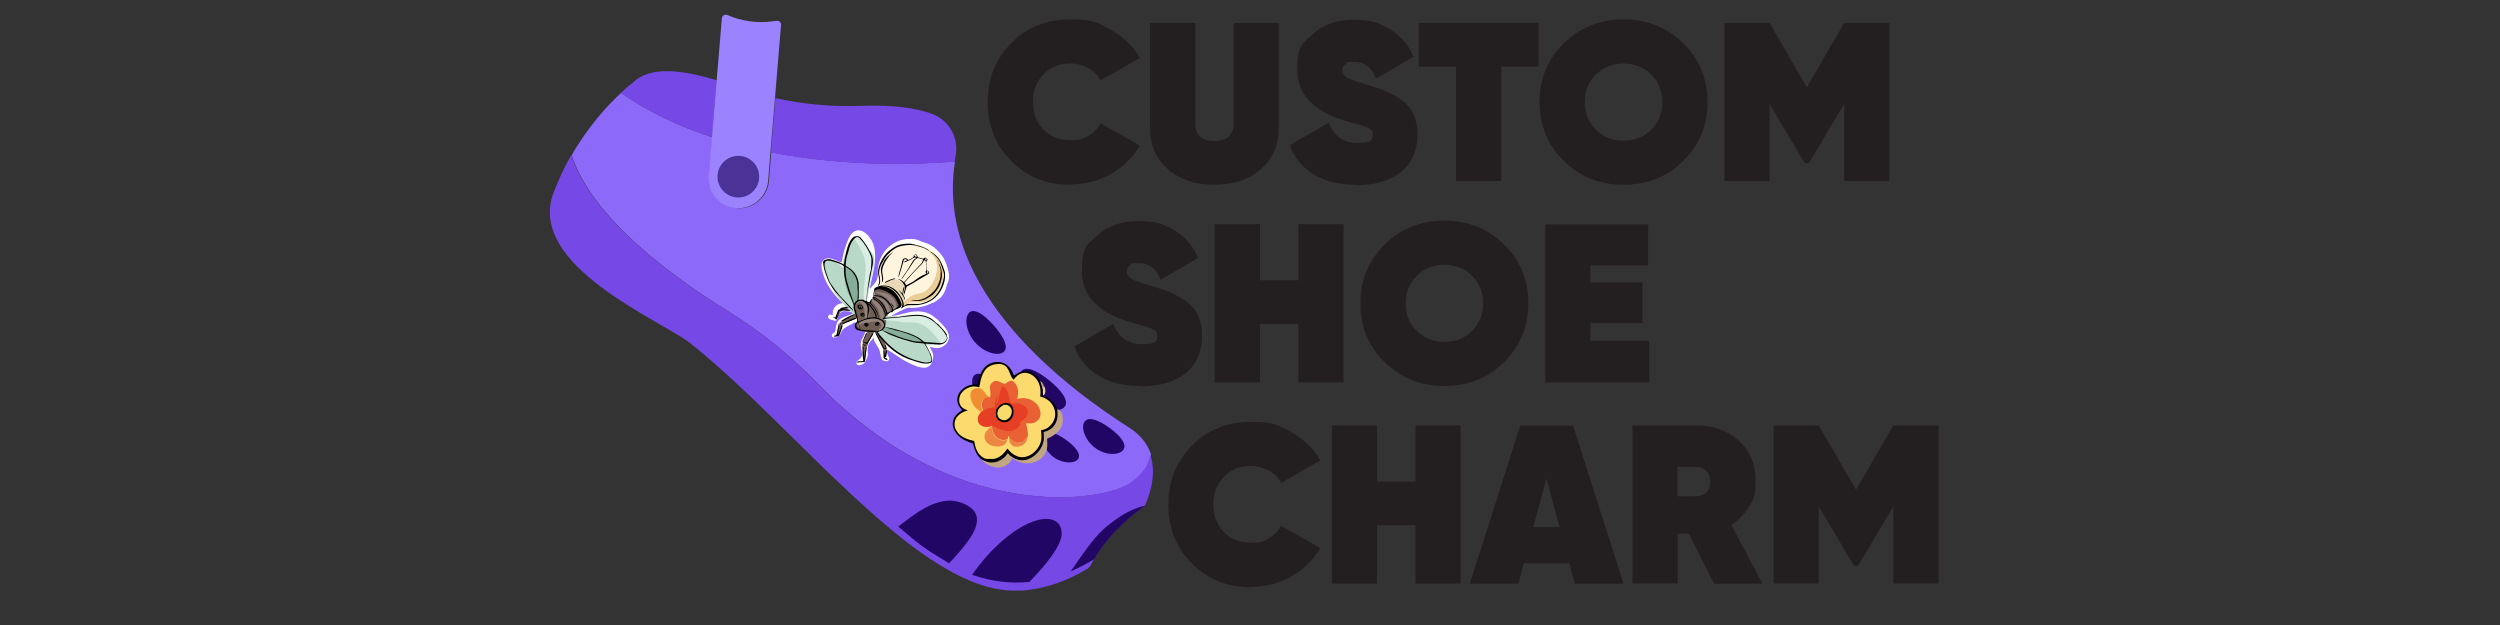 <?xml version="1.0" encoding="UTF-8"?>
<svg id="Layer_1" data-name="Layer 1" xmlns="http://www.w3.org/2000/svg" version="1.1" viewBox="0 0 1200 300">
  <rect x="0" y="0" width="1200" height="300" fill="#333333" stroke="none"/>
  <defs>
    <style>
      .cls-1 {
        fill: #eb8645;
      }

      .cls-1, .cls-2, .cls-3, .cls-4, .cls-5, .cls-6, .cls-7, .cls-8, .cls-9, .cls-10, .cls-11, .cls-12, .cls-13, .cls-14, .cls-15, .cls-16, .cls-17, .cls-18, .cls-19, .cls-20, .cls-21, .cls-22, .cls-23, .cls-24 {
        stroke-width: 0px;
      }

      .cls-2 {
        fill: #e86033;
      }

      .cls-3 {
        fill: #9b83ff;
      }

      .cls-25 {
        fill: none;
        stroke: #93837c;
        stroke-miterlimit: 10;
        stroke-width: .1px;
      }

      .cls-4 {
        fill: #93837c;
      }

      .cls-5 {
        fill: #000;
      }

      .cls-6 {
        fill: #8d69f9;
      }

      .cls-7 {
        fill: #daede3;
      }

      .cls-8 {
        fill: #f7dc6c;
      }

      .cls-9 {
        fill: #7648e5;
      }

      .cls-10 {
        fill: #b8d9c8;
      }

      .cls-11 {
        fill: #220666;
      }

      .cls-12 {
        fill: #e73f26;
      }

      .cls-13 {
        fill: #c0a681;
      }

      .cls-14 {
        fill: #86ad97;
      }

      .cls-15 {
        fill: #eace96;
      }

      .cls-16 {
        fill: #ead9b7;
      }

      .cls-17 {
        fill: #fff5de;
      }

      .cls-18 {
        fill: #fcda6d;
      }

      .cls-19 {
        fill: #705d53;
      }

      .cls-20 {
        fill: #231f20;
      }

      .cls-21 {
        fill: #4a3296;
      }

      .cls-22 {
        fill: #fff;
      }

      .cls-23 {
        fill: #f08d33;
      }

      .cls-24 {
        fill: #ecd2aa;
      }
    </style>
  </defs>
  <g>
    <path class="cls-20" d="M513.8,88.7c-11.4,0-20.9-3.8-28.4-11.4-7.5-7.6-11.3-17-11.3-28.3s3.8-20.7,11.3-28.3c7.5-7.6,17-11.4,28.4-11.4s13.5,1.7,19.4,5c5.9,3.3,10.6,7.8,13.9,13.5l-18.9,10.8c-1.2-2.5-3.1-4.4-5.7-5.9-2.6-1.4-5.5-2.2-8.7-2.2-5.4,0-9.7,1.7-13,5.2-3.3,3.5-5,7.9-5,13.2s1.7,9.8,5,13.2c3.3,3.5,7.7,5.2,13,5.2s6.2-.7,8.7-2.2c2.6-1.4,4.5-3.4,5.7-6l18.9,10.8c-3.3,5.7-8,10.2-13.9,13.6-5.9,3.3-12.4,5-19.4,5Z"/>
    <path class="cls-20" d="M605.2,81.2c-5.7,5-13.2,7.5-22.3,7.5s-16.6-2.5-22.3-7.5c-5.7-5-8.6-11.5-8.6-19.6V11h21.7v48.2c0,5.6,3.1,8.5,9.2,8.5s9.2-2.8,9.2-8.5V11h21.7v50.6c0,8.1-2.9,14.6-8.6,19.6Z"/>
    <path class="cls-20" d="M650.9,88.7c-8.2,0-15.1-1.7-20.6-5.2-5.5-3.4-9.2-8.1-11.1-13.9l18.6-10.7c2.5,6.4,7.1,9.7,13.7,9.7s7.4-1.3,7.4-3.9-.2-1.4-.5-2c-.4-.6-1-1.1-2.1-1.5-1-.4-1.9-.8-2.7-1-.8-.3-2.1-.6-4-1.1-1.9-.5-3.3-.9-4.2-1.2-15.1-4.6-22.7-12.7-22.7-24.4s2.5-12.7,7.5-17.2c5-4.6,11.6-6.8,19.8-6.8s12.2,1.5,17.3,4.6,8.8,7.4,11.2,13.1l-18,10.5c-2.1-5.4-5.6-8-10.4-8s-3.3.4-4.3,1.1c-1,.8-1.5,1.7-1.5,2.9s.8,2.8,2.5,3.7c1.7.9,5,2,9.8,3.4,3.6,1.1,6.6,2.1,8.9,3.1,2.3,1,4.7,2.4,7.3,4.1,2.5,1.8,4.4,4.1,5.7,6.8,1.3,2.8,1.9,6.1,1.9,9.8,0,7.7-2.7,13.7-8,18-5.3,4.2-12.5,6.3-21.6,6.3Z"/>
    <path class="cls-20" d="M738.5,11v21h-17.9v54.9h-21.7v-54.9h-17.9V11h57.5Z"/>
    <path class="cls-20" d="M807.9,77.3c-7.8,7.6-17.3,11.4-28.6,11.4s-20.8-3.8-28.6-11.4c-7.8-7.6-11.7-17-11.7-28.3s3.9-20.6,11.7-28.3c7.8-7.6,17.3-11.4,28.6-11.4s20.8,3.8,28.6,11.4c7.8,7.6,11.7,17.1,11.7,28.3s-3.9,20.6-11.7,28.3ZM766,62.2c3.5,3.5,7.9,5.3,13.3,5.3s9.8-1.8,13.3-5.3,5.3-7.9,5.3-13.2-1.8-9.7-5.3-13.2c-3.5-3.5-7.9-5.3-13.3-5.3s-9.8,1.8-13.3,5.3c-3.5,3.5-5.3,7.9-5.3,13.2s1.8,9.7,5.3,13.2Z"/>
    <path class="cls-20" d="M906.9,11v75.9h-21.7v-37l-16.9,28.4h-2l-16.9-28.4v37h-21.7V11h21.7l17.9,30.9,17.9-30.9h21.7Z"/>
    <path class="cls-20" d="M547.5,185.3c-8.2,0-15.1-1.7-20.6-5.2-5.5-3.4-9.2-8.1-11.1-13.9l18.6-10.7c2.5,6.4,7.1,9.7,13.7,9.7s7.4-1.3,7.4-3.9-.2-1.4-.5-2c-.4-.6-1-1.1-2.1-1.5-1-.4-1.9-.8-2.7-1-.8-.3-2.1-.6-4-1.1-1.9-.5-3.3-.9-4.2-1.2-15.1-4.6-22.7-12.7-22.7-24.4s2.5-12.7,7.5-17.2c5-4.6,11.6-6.8,19.8-6.8s12.2,1.5,17.3,4.6,8.8,7.4,11.2,13.1l-18,10.5c-2.1-5.4-5.6-8-10.4-8s-3.3.4-4.3,1.1c-1,.8-1.5,1.7-1.5,2.9s.8,2.8,2.5,3.7c1.7.9,5,2,9.8,3.4,3.6,1.1,6.6,2.1,8.9,3.1,2.3,1,4.7,2.4,7.3,4.1,2.5,1.8,4.4,4.1,5.7,6.8,1.3,2.8,1.9,6.1,1.9,9.8,0,7.7-2.7,13.7-8,18-5.3,4.2-12.5,6.3-21.6,6.3Z"/>
    <path class="cls-20" d="M623.2,107.6h21.7v75.9h-21.7v-28h-18.4v28h-21.7v-75.9h21.7v26.9h18.4v-26.9Z"/>
    <path class="cls-20" d="M721.9,173.9c-7.8,7.6-17.3,11.4-28.6,11.4s-20.8-3.8-28.6-11.4c-7.8-7.6-11.7-17-11.7-28.3s3.9-20.6,11.7-28.3c7.8-7.6,17.3-11.4,28.6-11.4s20.8,3.8,28.6,11.4c7.8,7.6,11.7,17.1,11.7,28.3s-3.9,20.6-11.7,28.3ZM680,158.8c3.5,3.5,7.9,5.3,13.3,5.3s9.8-1.8,13.3-5.3c3.5-3.5,5.3-7.9,5.3-13.2s-1.8-9.7-5.3-13.2c-3.5-3.5-7.9-5.3-13.3-5.3s-9.8,1.8-13.3,5.3c-3.5,3.5-5.3,7.9-5.3,13.2s1.8,9.7,5.3,13.2Z"/>
    <path class="cls-20" d="M763.4,163.6h28.2v20h-49.9v-75.9h49.4v19.7h-27.7v8.2h25v19.5h-25v8.5Z"/>
    <path class="cls-20" d="M600.5,281.9c-11.4,0-20.9-3.8-28.4-11.4-7.5-7.6-11.3-17-11.3-28.3s3.8-20.7,11.3-28.3c7.5-7.6,17-11.4,28.4-11.4s13.5,1.7,19.4,5c5.9,3.3,10.6,7.8,13.9,13.5l-18.9,10.8c-1.2-2.5-3.1-4.4-5.8-5.9-2.6-1.4-5.5-2.2-8.7-2.2-5.4,0-9.7,1.7-13,5.2-3.3,3.5-5,7.9-5,13.2s1.7,9.8,5,13.2c3.3,3.5,7.7,5.2,13,5.2s6.2-.7,8.7-2.2c2.6-1.4,4.5-3.4,5.7-6l18.9,10.8c-3.3,5.7-8,10.2-13.9,13.6-5.9,3.3-12.4,5-19.4,5Z"/>
    <path class="cls-20" d="M679.4,204.2h21.7v75.9h-21.7v-28h-18.4v28h-21.7v-75.9h21.7v26.9h18.4v-26.9Z"/>
    <path class="cls-20" d="M755.9,280.2l-2.6-9.8h-21.9l-2.6,9.8h-23.3l24.2-75.9h25.4l24.2,75.9h-23.3ZM736,253h12.6l-6.3-23.3-6.3,23.3Z"/>
    <path class="cls-20" d="M822.7,280.1l-12-23.9h-5.4v23.9h-21.7v-75.9h30.4c8.3,0,15.2,2.4,20.6,7.3,5.4,4.9,8.1,11.3,8.1,19.4s-1,8.5-3.1,12.2c-2.1,3.6-4.9,6.5-8.6,8.8l15,28.3h-23.2ZM805.2,224.1v14.1h8.2c2.3,0,4.1-.5,5.5-1.7,1.3-1.2,2-3,2-5.2s-.7-4-2-5.3c-1.3-1.3-3.2-1.9-5.5-1.9h-8.2Z"/>
    <path class="cls-20" d="M930.5,204.2v75.9h-21.7v-37l-16.9,28.4h-2l-16.9-28.4v37h-21.7v-75.9h21.7l17.9,30.9,17.9-30.9h21.7Z"/>
  </g>
  <g>
    <g>
      <path class="cls-6" d="M543,231.7c-13.2,9.5-85,20.3-150.4-47.5-12.9-13.3-27.3-25-43.1-34.8-26.4-16.3-65.2-44.5-75.1-74.9,8.2-14.3,17.7-24.4,23.7-29.9,13.5,9.4,28.5,16.3,43.8,21.3l-1.5,18.6c-.4,4.5,1.4,8.7,4.5,11.6,1.9,1.8,4.3,3.1,7.1,3.6,8.4,1.7,16.4-4.4,17.1-12.9l1.1-13.7c36.5,7.1,71,5.8,88.2,4.4-9.9,62.4,55,109.5,83.8,127.9,5.3,3.4,8.6,7.7,10.3,12.7h0c-.4,3.8-2.5,8.6-9.3,13.5Z"/>
      <g>
        <path class="cls-9" d="M341.8,65.9c-15.3-5-30.3-11.9-43.8-21.3,3.6-3.4,6-5.1,6-5.1,8.1-8.1,24.5-5.8,40.1-.9l-2.3,27.4Z"/>
        <path class="cls-9" d="M458.2,77.6c-17.2,1.4-51.7,2.7-88.2-4.4l2.2-26.1c13.5,3,27.4,4.2,41.2,3.7,15.8-.6,26.5,1.2,33.6,3.7,8.4,2.9,13.4,11.6,11.7,20.3-.2.9-.3,1.9-.5,2.8Z"/>
        <path class="cls-9" d="M524,270.6c-.6,1.1-1.4,2-2.4,2.6-3.4,2-6.9,3.8-10.7,5.4-6.4,2.6-13.2,4.3-20.4,4.9-.2,0-.4,0-.6,0-.4,0-.8,0-1.2,0-7.5.3-15.4-1.5-23.5-4.9-.1,0-.3-.1-.4-.2-3.8-1.6-7.7-3.6-11.7-6-8-4.7-16.3-10.7-24.6-17.6-32.3-26.5-66.1-65.4-97.1-90-13.6-10.8-78.7-37.2-65.8-72,2.5-6.7,5.5-12.9,8.6-18.4,9.9,30.4,48.7,58.6,75.1,74.9,15.8,9.7,30.2,21.4,43.1,34.8,65.4,67.8,137.2,57,150.4,47.5,6.8-4.9,8.9-9.7,9.3-13.5,2.5,7.3,1.3,16-2.5,24.5,0,0,0,0,0,0-.3.2-15.8,10.6-24.5,25.7-.4.7-.8,1.4-1.2,2.2Z"/>
      </g>
      <g>
        <path class="cls-11" d="M455.4,270.3c-2.9-1.9-7.6-4.4-12.7-8.1-3.6-2.6-7.3-6-11.5-9.4,1.1-.9,2.2-1.8,3.3-2.6,6-4.6,13.3-9.7,21.2-9.9,4.2,0,9.9,1.9,12.2,5.5,3.8,6.1-3.7,14.7-7.3,19-1.6,1.9-3.3,3.7-5,5.5Z"/>
        <path class="cls-11" d="M494.2,279.3c-8.6.9-17.8,0-27.6-3.4h0c3.4-4.9,7.2-9.4,11.4-13.5,17.8-17,31.7-16.2,31.6-6.2,0,5.7-7.8,15.3-15.5,23.1Z"/>
        <path class="cls-11" d="M549.7,242.7c-.3.2-15.8,10.6-24.5,25.7-3.4,2.1-7.2,4.1-11.2,5.8,5.4-7.8,10.2-15.1,15.5-20,2.2-2,4.4-3.7,6.4-5.1,6.3-4.4,11.3-5.9,13.9-6.4Z"/>
      </g>
      <path class="cls-3" d="M351.8,99.8c-2.7-.5-5.2-1.8-7.1-3.6-3.1-2.9-4.8-7.1-4.5-11.6l1.5-18.6,2.3-27.4,2.5-29.8c.1-1.3,1.5-2.1,2.6-1.6,3.4,1.5,7.1,2.5,10.7,3s7.4.6,11.2,0l1.8-.2c1.2-.2,2.2.8,2.1,2l-2.9,35-2.2,26.1-1.1,13.7c-.7,8.5-8.7,14.5-17.1,12.9Z"/>
      <circle class="cls-21" cx="354.4" cy="84.8" r="10"/>
      <path class="cls-11" d="M520.6,202.4c-1.9,2.6,0,8.8,5.1,12.6s11.6,3.6,13.5.9c1.9-2.6-1.4-6.8-6.6-10.5-5.1-3.7-10.1-5.7-12-3Z"/>
      <path class="cls-11" d="M501.4,208.6c-1.7,2.3,0,7.7,4.4,10.9,4.5,3.2,10.1,3.1,11.7.8s-1.3-5.9-5.7-9.1c-4.5-3.2-8.8-4.9-10.4-2.6Z"/>
      <path class="cls-11" d="M467.7,180c-2,2-1.3,7.5,2.5,11.5,3.8,3.9,9.4,4.8,11.4,2.8,2-2-.2-6-4.1-9.9-3.8-3.9-7.8-6.3-9.8-4.3Z"/>
      <path class="cls-11" d="M490.3,178.1c-2.3,2.8-.4,9.9,5.3,14.7,5.7,4.7,13.1,5.3,15.4,2.5,2.3-2.8-1.4-7.8-7.1-12.5-5.7-4.7-11.3-7.4-13.6-4.7Z"/>
      <path class="cls-11" d="M465.3,150c-2.5,2.2-1.8,9.1,2.7,14.3,4.6,5.2,11.3,6.8,13.8,4.6,2.5-2.2-.1-7.4-4.7-12.6-4.6-5.2-9.3-8.5-11.9-6.3Z"/>
    </g>
    <g>
      <path class="cls-24" d="M501.1,185.1c.6,1.1.9,2.5.5,3.7-.2.5-.4.8-.8,1.1-.5-.5-.3-2.1-.3-2.8,0-.9,0-1.4.6-2.1Z"/>
      <path class="cls-13" d="M507.4,196.3c1,.4,1.7.9,2.1,1.8.9,2.1.9,4.6,0,6.7-1.3,2.9-4.2,4.6-6.9,5.8.2,3.4.4,6-2.1,8.7-1.9,2.1-4.6,3.1-7.3,3.1-2.7,0-5-.8-7.2-2.5-.9,2-2.1,3.2-4.1,4-2.4.9-5,.5-7.3-.6-1.3-.6-3.1-1.9-3.7-3.3,2.2,1.4,4.5,2.1,7,1.5.2,0,.3,0,.5-.1.2,0,.3,0,.4-.1.1,0,.3-.1.4-.2.1,0,.3-.1.4-.2.1,0,.3-.1.4-.2.1,0,.3-.1.4-.2.1,0,.3-.2.4-.2.1,0,.3-.2.4-.3.1,0,.3-.2.4-.3.1,0,.2-.2.4-.3.1-.1.2-.2.3-.3.1-.1.2-.2.3-.3.1-.1.2-.2.3-.4,0-.1.2-.2.3-.4,0-.1.2-.3.3-.4,0-.1.2-.3.3-.4.4.4.8.8,1.2,1.2,1.7,1.5,4,2.4,6.3,2.2,2.9-.2,5.5-2,7.3-4.2,2.4-2.9,2.7-5.7,2.4-9.3,2-.5,3.7-1.3,5-3,1.8-2.4,2-5.1,1.5-8Z"/>
      <path class="cls-5" d="M469.2,184.3c.4-1.7.9-3.5,1.6-5.1,1-2.3,2.7-4.2,5.2-5,2-.7,4.3-.6,6.2.3,2.4,1.2,3.6,3.4,4.5,5.8.4-.3.9-.6,1.3-.9,1.8-1.1,3.9-1.6,6-1.1,2.5.6,4,2.3,5.3,4.5.9.5,1.3,1.4,1.8,2.3-.6.7-.5,1.2-.6,2.1,0,.7-.2,2.3.3,2.8,2.9,1,4.8,2.7,6.2,5.5.1.3.3.6.4.9.4,2.9.3,5.5-1.5,8-1.3,1.7-3,2.5-5,3,.3,3.6,0,6.4-2.4,9.3-1.8,2.2-4.4,4-7.3,4.2-2.3.2-4.5-.8-6.3-2.2-.4-.4-.8-.8-1.2-1.2,0,.1-.2.3-.3.4,0,.1-.2.3-.3.4,0,.1-.2.2-.3.4-.1.1-.2.2-.3.4-.1.1-.2.2-.3.3-.1.1-.2.2-.3.3-.1.1-.2.2-.4.3-.1,0-.2.2-.4.3-.1,0-.3.2-.4.3-.1,0-.3.2-.4.2-.1,0-.3.2-.4.2-.1,0-.3.1-.4.2-.1,0-.3.1-.4.2-.1,0-.3.1-.4.2-.1,0-.3,0-.4.1-.2,0-.3,0-.5.1-2.6.6-4.9-.2-7-1.5-2.2-2.1-3-4.5-3.8-7.4-3.2-1.1-6.3-2.4-8.3-5.3-1.1-1.7-1.7-3.7-1.2-5.7.6-2.3,2.4-3.8,4.3-5-1.3-1.5-2.3-3-2.3-5.1,0-1.9.9-3.6,2.3-4.8,2.1-2,4.6-2.6,7.4-2.5Z"/>
      <path class="cls-13" d="M499.3,182.8c.9.5,1.3,1.4,1.8,2.3-.6.7-.5,1.2-.6,2.1-.3-1.5-.7-2.9-1.2-4.3Z"/>
      <path class="cls-18" d="M470.1,185.6c.1-.3.1-.6.2-.9.3-2.5,1.3-5.8,3.1-7.7,1.4-1.5,3.9-2.3,5.9-2.3,5.5,0,4.9,5.3,7,7.3,0,0,.2.2.3.2.9-1.4,2.5-2.7,4.1-3.1,1.7-.4,3.4,0,4.8,1,2.1,1.4,3.4,3.7,3.8,6.2.2,1.4.2,2.6,0,4,2.7.8,4.6,1.9,6.1,4.4,1,1.8,1.4,4,.8,6.1-.6,2.1-2,3.8-3.9,4.9-.7.4-1.3.5-2.1.7-.2,0-.3,0-.5.1.4,3.3.4,6.1-1.8,8.9-1.5,2-3.8,3.7-6.4,4-2.2.3-4.2-.6-5.9-1.9-.8-.7-1.4-1.4-2-2.2-1.7,2.4-3.6,4.5-6.7,5-.1,0-.2,0-.4,0-.1,0-.3,0-.4,0-.1,0-.3,0-.4,0-.1,0-.3,0-.4,0-.1,0-.3,0-.4,0s-.3,0-.4,0c-.1,0-.2,0-.4,0-.1,0-.2,0-.4,0-.1,0-.2,0-.4-.1-.1,0-.2,0-.4-.1-.1,0-.2,0-.4-.1-.1,0-.2-.1-.3-.2-.1,0-.2-.1-.3-.2-.1,0-.2-.1-.3-.2-.1,0-.2-.1-.3-.2-.1,0-.2-.1-.3-.2-2.3-1.9-2.9-4.6-3.4-7.3-3.3-.8-6.6-1.8-8.5-4.9-.9-1.4-1.2-3.1-.7-4.8.5-1.8,2.1-3.3,3.7-4.1.8-.4,1.7-.7,2.5-.9-1.7-.6-3-1.1-3.8-2.9-.6-1.3-.5-2.8,0-4.2.8-1.9,2.6-3.3,4.5-4,1.5-.5,3-.6,4.5,0Z"/>
      <path class="cls-1" d="M493.3,209.2c-.2,1.8-.6,3.1-2.1,4.2-1.1.8-2.5,1.2-3.8,1-1-.1-1.9-.7-2.4-1.5-.5-.8-.6-1.7-.6-2.7,1.1,1.1,1.9,1.7,3.4,2.3.9,0,1.9-.3,2.8-.4,1.1-.9,1.7-2,2.7-2.9Z"/>
      <path class="cls-1" d="M483.5,210.7c-.2.9-.3,1.8-1.1,2.5-1,.9-2.5,1.2-3.8,1.1-1.8,0-3.9-.6-5.1-2.1-.7-.9-1.1-2.1-.9-3.2.3-1.9,1.9-3.2,3.4-4.2.2,2.1.6,3.8,2.3,5.3.9.8,2.3,1.4,3.6,1.3.6,0,1.1-.3,1.7-.6Z"/>
      <path class="cls-23" d="M470.5,186.4c1.7.8,2.7,3,4.1,4.3-1.1.2-2.2.6-3,1.5-.6.8-.8,2.1-.6,3.1.1.7.4,1.3.6,2l-.6.4c-.6-.4-1.3-.7-1.8-1.2-1.9-1.5-3.2-3.9-3.4-6.3,0-1,0-2,.8-2.8,1-1.1,2.4-1,3.8-1.1Z"/>
      <path class="cls-2" d="M474.6,190.7h.6c.5-1.3,0-3.5,0-4.9,0-1,.4-1.6,1.1-2.2,2.2-1.9,3.7.2,5.8.6.9.2,1.5-1.6,3.9-1.4,1.4,1.1,2.3,2.4,2.6,4.2.2,1.5,0,3-.4,4.5,2.6-.7,5.1-.5,7.5.9,1.8,1.1,3.2,2.8,3.6,4.9.3,1.3.2,2.7-.6,3.8-.7,1-2.1,1.9-3.3,2.1-.9.1-1.9-.1-2.9,0,.5,2,.9,3.9.9,6-1,.9-1.6,2.1-2.7,2.9-.9.1-1.9.3-2.8.4-1.4-.5-2.3-1.2-3.4-2.3l-.2-.9h-.2c-.2.4-.3.8-.4,1.3-.5.3-1.1.5-1.7.6-1.3.1-2.6-.4-3.6-1.3-1.6-1.5-2.1-3.2-2.3-5.3v-.2c-.8.2-1.5.4-2.2.4-1.3,0-2.7-.3-3.6-1.3,0,0-.2-.2-.2-.3,0,0-.1-.2-.2-.3,0,0-.1-.2-.2-.3,0-.1-.1-.2-.1-.3,0-.1,0-.2-.1-.3,0-.1,0-.2,0-.3,0-.1,0-.2,0-.4,0-.1,0-.2,0-.4,0-1.4.8-2.5,1.8-3.4l.6-.4c-.2-.6-.5-1.3-.6-2-.2-1,0-2.3.6-3.1.7-1,1.8-1.4,3-1.5Z"/>
      <path class="cls-12" d="M479.2,191.8c.4-1.8.8-4.8,2.1-6.2.3,0,.4-.2.7,0,1.8,1.2,2.5,6.1,3.4,8,2.4-.1,4.8-.2,6.7,1.6.8.7,1.3,1.6,1.3,2.6,0,1.4-.8,2.5-1.8,3.4-.6.5-1.2,1-1.9,1.4.1.8.1,1.3-.4,1.9-1,1.3-2.4,2.2-4.1,2.4-3.1.4-6.5-1.3-9.2-2.7v.3c-.8.2-1.5.4-2.2.4-1.3,0-2.7-.3-3.6-1.3,0,0-.2-.2-.2-.3,0,0-.1-.2-.2-.3,0,0-.1-.2-.2-.3,0-.1-.1-.2-.1-.3,0-.1,0-.2-.1-.3,0-.1,0-.2,0-.3,0-.1,0-.2,0-.4,0-.1,0-.2,0-.4,0-1.4.8-2.5,1.8-3.4l.6-.4,2.9-1.3c1-.1,1.9-.2,2.9-.3v-1.4c-.2-1.7.5-3,1.3-4.4-.2,1.3-.4,2.6-.7,3.8v.3c0,0,.3-.2.3-.2.2-.7.4-1.3.8-1.9Z"/>
      <path class="cls-5" d="M479.8,194.4c1.3-.7,2.9-1.3,4.4-.8.9.3,1.6,1,1.9,1.9.6,1.4.5,3,0,4.4-.5,1.2-1.4,2.2-2.7,2.6-1.2.4-2.4.2-3.5-.4-.1,0-.2-.1-.3-.2-.1,0-.2-.1-.3-.2,0,0-.2-.2-.3-.2,0,0-.2-.2-.2-.3s-.1-.2-.2-.3c0-.1-.1-.2-.2-.3,0-.1-.1-.2-.1-.3,0-.1,0-.2-.1-.4-.3-1.1-.2-2.5.1-3.6l.3-.3c.4-.6.9-1,1.4-1.5Z"/>
      <path class="cls-8" d="M481.6,194.3c.5,0,1.1,0,1.6,0,.8.2,1.6.8,2,1.5.6.9.6,2.1.2,3.2-.5,1.4-1.3,2-2.7,2.7-.4,0-.7,0-1.1,0-1-.2-1.9-.7-2.4-1.5-.5-.8-.6-1.9-.3-2.8.4-1.5,1.4-2.2,2.7-2.9Z"/>
    </g>
    <g>
      <g>
        <path class="cls-22" d="M450.6,153.9c-1.3-1.1-2.7-2.3-4.2-3.1-2.3-1.2-4.9-1.5-7.5-1.3-3.7.3-7.3,1.9-11.1,2.2.3-.2.6-.4.9-.6,1.7-1,3.5-1.9,5.3-2.7.7-.3,1.4-.6,2.2-.7,3.8.4,8-.6,11.3-2.3,0,0,0,0,.1,0,.2,0,.3,0,.5-.1.6-.3,1.2-.7,1.7-1.2,2.4-1.2,3.9-4.1,4.5-6.6,0-.3.2-.6.2-.9,0-.1.2-.3.2-.4,1.1-2.1,1-4.4.4-6.6-.8-3.1-2.2-6.8-4.8-9-.6-.7-1.3-1.4-2.1-2-1.7-1.3-3.8-2.1-5.9-2.6-.6-.3-1.1-.6-1.7-.8-3.9-1.4-8.8.2-11.9,2.7-.1.1,0,.4.2.3,1.6-1.1,3.3-1.6,5-1.7,0,0,0,0,0,0-.2,0-.1.4.1.4.7-.1,1.3-.2,2-.2.2,0,.4,0,.7.1-2.4,0-4.8.4-6.9,1.3-2.7,1.2-5.2,3.2-6.5,5.9-1.1,2.3-1.2,4.7-1.5,7.2-.3,2.2-1,3.6-2.2,5.1-.7.8-1.4,1.6-2.1,2.4.3-1.9.7-3.7,1.1-5.5,1.1-4.7,2.1-9.9,1-14.7-.9-3.9-5.7-10.4-10.1-7-1.9,1.5-2.8,4.5-3.6,6.7-.9,2.5-1.4,5.1-1.9,7.7-.5-.1-1-.3-1.5-.5-1.1-.4-2.2-.8-3.3-1.2-2.5-.7-4.7.2-4.9,3-.1,1.6.5,3.4,1,5,.7,2.2,1.8,4.3,3.1,6.2,1.7,2.6,3.8,4.9,6,7.1-.9.1-1.7.3-2.5.8-1,.6-1.7,1.6-2,2.7-.2.8-.1,1.5-.2,2.3-.2,0-.4-.1-.6-.2-1.3-.6-2.3,1.1-1.1,1.9.6.4,1.2.7,1.9.7.2,0,.3.1.5.2.5.2,1.2,0,1.4-.6.2-.4.3-.7.4-1.1.4-.6.6-1.2,1-1.8.7-1.2,2-1.1,3.2-1,.9,0,2.3.3,3.3.8-1.9,1.5-4.8,1.6-6.8,3.2-1,.8-1.4,2.1-1.6,3.3-.2,1-.1,2.7-1.3,3.2-1,.4-1,2.2.3,2.1,1.3,0,2.6-.4,3.1-1.8.3-.7.5-1.2,1-1.8.6-.6,1.2-1.1,1.9-1.5.8-.5,1.7-.9,2.5-1.3.3-.1,1.3-1,1.6-.9.6.1.5.6.7,1.3.2.9.9,1.6,1.8,1.8.4.1.8.2,1.2.2.4,0,.5.3.8.6.4.4.4.8.3,1.1-.3,1.3-1.3,2.5-1.8,3.9-.7,2.1.2,4.1.4,6.2.2,1.9-1.3,2.5-2.4,3.6-.7.6-.2,1.9.8,1.9,2-.1,3.1-1.2,3.6-2.7.2-.3.3-.7.5-1,.4-1,.3-2,.2-3,0-.3,0-.6,0-.9,0-.8.1-1.6.4-2.4.4-1,1.2-1.8,1.9-2.5.3-.3.5-.5.7-.8,0,.3,0,.6,0,.9.4,2.1,2.3,3.6,2.8,5.7.3,1.1.4,2.2.8,3.3.4,1.3,1.3,1.4,2.5,1.5.9,0,1.6-1.1,1.1-1.9-.8-1.1-.9-2.4-.9-3.7,2.7,1.4,5.1,3.4,7.7,4.9,2.7,1.5,5.7,3.2,8.7,3.7,1.3.2,2.6.2,3.7-.6,1.3-1,1.8-2.5,2-4.1.3-1.9-.7-3.6-1.7-5.2,1.2.2,2.4.6,3.5.6,2.4,0,4.6-1.5,5.5-3.7,1.4-3.5-2.4-7.4-4.7-9.4ZM403.3,156.7c0-.4.2-.8.4-1.1.7-1.3,2.6-1.8,3.8-2.2,0,0,0,0,.1,0-1.6,1.1-3.1,1.9-4.3,3.4Z"/>
        <path class="cls-19" d="M411,150.8c-.9.4-1.8.9-2.7,1.4-.2,0-.4.1-.7.2-1.4.5-2.8.9-3.9,2h0c-.2.2-.2.4-.1.6-1.3,1.4-1.5,3.8-1.8,5.5,0,.5.6.7.8.2.5-1.2.9-2.5,1.3-3.8.4-1.6,2-2,3.4-2.6,1.4-.5,4.6-1.1,4.6-3.1,0-.5-.5-.7-.9-.5Z"/>
        <path class="cls-19" d="M407.6,147.3c-1.1-.4-2.6.3-3.6.7-.3.1-.4.3-.4.5-1.6.5-1.5,2.1-1.9,3.6,0,.2.2.3.3,0,.3-.8.6-1.5,1-2.3.4-.8,1.4-.6,2.1-.6.8,0,2.4.4,3-.5.3-.6.3-1.3-.4-1.6Z"/>
        <path class="cls-19" d="M418.5,158.2c-.1,0-.2,0-.4,0-1.3.5-2.1,1.1-2.6,2.4-.6,1.6-1.2,3.2-1.6,4.8,0,.3,0,.6.3.7-.1.4-.1.8,0,1.2,0,.2.1.3.3.4-.2,1.1-.2,2.1,0,3.3,0,.5.9.6.9,0,.4-2.3.6-4.7,1.6-6.9.8-1.8,2-3.4,2.8-5.3,0,0,0,0,0,0,0,0,0,0,0,0,0,0,0-.1,0-.2.3-.7-.8-1.1-1.2-.5Z"/>
        <path class="cls-19" d="M425.7,168.4c0-.4,0-.8-.2-1.2-.2-1.3-.7-2.5-1.4-3.6-.4-.6-.9-1.1-1.3-1.8-.3-.6-.6-1.1-1-1.6-.1-.1-.3-.2-.4-.1-.2-.5-.5-.9-.6-1.5,0-.2-.3,0-.3,0,.1.6.3,1.3.5,1.9,0,0,0,.2,0,.2,0,0,0,0,0,0,.9,2.3,2.2,4.3,2.9,6.7,0,1,.2,2,.4,3.1.1.5,1,.4,1-.1,0-.7.3-1.4.3-2.1Z"/>
        <path class="cls-10" d="M418.7,121.5c-.5-.6-1-1.1-1.6-1.4-.4-1.2-1-2.4-1.9-3.4-.8-1-2-1.9-3.2-2.2-1.7-.5-2.9.4-3.8,1.8-2.2,3.6-3.5,7.8-3.8,12.1-.3-.4-.6-.7-.9-1-1.8-1.9-4.2-2.9-6.9-2.5-1,.2-1.5,1.4-1.3,2.3,2.1,9.1,7.1,17.3,14.1,23.4,1.6,1.3,4.1-.2,3.2-2.1.1-.2.2-.3.3-.5,0-.2.1-.4.2-.6,1,.4,2.3,0,2.6-1.3,1.2-5.6,2.2-11.2,3.3-16.9.4-2.4,1.4-5.4-.3-7.6Z"/>
        <path class="cls-10" d="M453.9,161.5c0-.4-.3-.9-.5-1.3-.3-.7-.7-1.4-1.1-2-2.1-3.1-5.6-4.8-9-6.1-1-.4-2.1-.7-3.3-.7-2.8-.1-5.6.2-8.4.3-2,0-4.1.1-6.1.2-1,0-2,0-3,0-1.4.1-2,1.4-1.8,2.5-.2.2-.3.4-.3.7-.5,2.7,1,4.7,2.5,6.8,1.5,1.9,3,3.8,4.8,5.4,1.8,1.7,3.9,3,6.2,4,1.2.5,2.3.8,3.6,1,0,0,0,0,.1,0,2.2,1.1,4.6,1.9,7.1,2.3,1.5.3,2.7-.9,2.4-2.4-.4-2.4-1.3-4.6-2.6-6.6l4.3-.2c1.1,0,2.4,0,3.5-.4,1.4-.5,2.1-1.9,1.8-3.3Z"/>
        <path class="cls-19" d="M431,145c-1.1-1.8-2-3.7-3.4-5.2-1.6-1.7-4-2.1-6-1.1,0,0-.1,0-.2.1-.8,0-1.7.4-1.7,1.4,0,.8,0,1.6,0,2.4-.3.1-.6.4-.7.7-.7.7-1.4,1.4-2,2.2-.2-.1-.3-.2-.5-.4-.3-.6-1-.9-1.6-1.1-1.3-.4-3,.4-3.7,1.5-1.1,1.6-.5,3.6,0,5.3.4,1.1.8,2.3,1,3.4-.8.5-1.2,1.3-1.1,2.4,0,.7.4,1.3,1.1,1.5,0,0,.2,0,.3,0,.2.5.5.8,1,.9,2.8.4,5.9.8,8.6-.1,2.1-.7,4.5-3.7,2.6-5.8-.1-.1-.3-.3-.4-.3,1.6-2.2,3.6-3.9,6-5.1.9-.5,1.2-1.8.7-2.6Z"/>
        <path class="cls-7" d="M418.3,124.1c-.7-2.9-2.2-5.5-4.2-7.7-.9-1-3.9-3.2-4.7-1,0,.1.1.2.2,0,.7-1.1,1.6.9,1.7,1.2.3.6.7,1.1,1,1.6.6,1,1.1,2.1,1.6,3.1,1,2.1,1.5,4.4,1.6,6.7.2,5.3-1.5,10.7-.7,16,.1.9,1.5.6,1.5-.2,0-1.7.2-3.3.6-5,.3-1.7,1-3.4,1.4-5.1.8-3.1.8-6.4,0-9.5Z"/>
        <path class="cls-7" d="M450.9,157.4c-2.4-2.4-5.1-4.5-8.3-5.7-5.9-2.2-12.1,1.1-18,1.4-.3,0-.3.4,0,.4,2.8.3,5.6.7,8.5,1.1,2.8.3,5.5-.2,8.2.7,4.3,1.3,7.3,5.5,10,8.9,1.3,1.5,3.6.2,3.7-1.5,0-2.5-1.6-4.5-4-5.3Z"/>
        <path class="cls-22" d="M444.4,119c-1.6.2-2.7-1.6-3.8-2.5-1.4-1.2-3.5-1.8-5.4-1.7-3.5.2-6.8,1.9-9.2,4.3-4.2,4.2-6.6,12.2-2.7,17.4.5.6,1.1,1,1.9.8.9-.2,1.5-1.2,1.2-2.1-.8-2.4-1.4-4.8-.9-7.3.5-2.5,1.8-4.7,3.5-6.5,2.1-2.1,4.8-3.3,7.8-3.7,1.8-.2,3.2.2,4.7,1.1.9.5,1.9.9,3,.7.2,0,.2-.4,0-.3Z"/>
        <path class="cls-17" d="M450.9,123.8c-3.5-4.5-9.3-7.1-14.9-6.6-2.5.2-4.9,1.1-6.9,2.6-2.4,1.4-4.4,4.1-5.7,6.4-1.4,2.5-2.3,5.6-2.2,8.5,0,.2,0,.3,0,.5,0,.2,0,.3,0,.5,0,.6,0,1.2.3,1.7,0,.2-.2.2-.3.5,0,.2,0,.4.2.5.1,0,.2.1.3.1.2,0,.4,0,.5-.3.1,0,.2,0,.3-.1,0,0,0,0,0,0,3.8.8,7.3,2.8,9.6,5.9.1.1.2.3.3.4-1.1,1.3.5,3.5,2.2,3,1.8-.5,3.6-1.1,5.4-1.8,1,0,1.9-.1,2.7-.2,3.1-.4,5.4-1.8,7.2-4.3,2-2.6,3.2-5.8,3.5-9.1.3-2.9-.8-5.9-2.6-8.2Z"/>
        <path class="cls-15" d="M451.7,126.7c-1.2-2.7-3.3-5.3-6.1-6.5-.2,0-.3.1-.1.2,2.5,1.8,4.1,4.4,4.3,7.5.1,3-.9,5.7-2.4,8.3-.7,1.2-1.6,2.3-2.7,3.2-1.2,1.1-2.6,1.3-4.1,1.6-2.9.5-5.5,2.4-7.2,4.7-.5.6.5,1.2,1,.8,1.4-1.2,2.9-1.6,4.7-1.5,1.9.1,3.6.2,5.5-.5,3.3-1.4,6.3-4.6,7.4-8.1,1.1-3.2,1.2-6.6-.2-9.7Z"/>
        <path class="cls-16" d="M432.5,135.2c-1.5-.9-2.9-1.3-4.6-.7-.9.4-1.8.8-2.7,1.3-.3.2-2.2,1.9-2.4,1.7-.1,0-.3,0-.2.2.4.6,1.7.2,2.3.1.2,0,.4,0,.6-.1,2.6,1.3,4.7,3.2,6,5.8,0,.2.2.3.4.4,0,.4.2.7.3,1.1.3,1.1,2.1.9,2-.3,0-2-.2-3.8.2-5.7.4-1.8-.4-3-1.9-3.9Z"/>
        <path class="cls-14" d="M411.9,135c-.4-2.3-2.4-4.1-4.3-5.5-.3-.3-.6-.6-1-.7,0,0,0,0,0-.1,0-.3-.5-.4-.5,0,0,0,0,0,0,0-.4,0-.7.6-.7,1,0,.4.2.7.3,1-.3,2.1-.2,4.3.2,6.4.3,1.4.8,2.8,1.4,4.1.7,1.5,1.7,2.7,2.7,4,.5.7,1.7.5,1.8-.3,0-.1.1-.3.1-.5,0-3.1.5-6.2,0-9.2Z"/>
        <path class="cls-14" d="M442.1,163.3c-1.1-.9-2.4-1.7-3.7-2.2-1.6-.6-3.3-.9-4.9-1.4-1.6-.5-3.2-1.3-4.8-1.9-.8-.3-1.6-.5-2.4-.4-.2,0-2.9,0-2.8-.4,0-.2-.2-.3-.3-.2-.7.7,1.1,1.8,1.6,2.3.7.7,1.2,1.3,2.2,1.7.9.4,1.9.7,2.8.9,1,.2,2,.3,3,.5,1,.2,1.9.5,2.9.8,1.9.7,3.7,1.2,5.7,1.5.6,0,1.4-.7.7-1.3Z"/>
        <path class="cls-4" d="M418.4,144s0,0-.1,0c0,0-.1,0-.2,0,0,0,0,0,0,0,0,0-.2.2-.1.3,0,0,0,0,0,0,0,.1.2.2.3.2.2,0,1.1,1.2,1.3,1.4.6.7,1.1,1.4,1.6,2.1.9,1.5,1,3.2,1.4,4.8.2.8,1.4.8,1.6,0,.8-3.6-2.2-8.2-5.7-9.1Z"/>
        <path class="cls-4" d="M425.2,144.6c-1.2-1.3-3.3-1.6-4.9-2.1-.2,0-.4.3-.2.4,1.3.8,2.8,1.4,3.9,2.5,1.1,1,1.1,2.7,1.7,4,.3.7,1.5.4,1.4-.4,0-1.5-.9-3.2-1.9-4.3Z"/>
        <path class="cls-4" d="M427.7,142.1c-2.1-1.6-4.7-1.7-7.3-2.1-.3,0-.3.3-.1.4,1.8.7,3.7,1.5,5.2,2.7.7.6,1.3,1.3,1.7,2.1.5.8.5,1.7.7,2.6.2.9,1.7,1.2,2.1.3,1-2.1-.7-4.7-2.4-5.9Z"/>
        <path class="cls-4" d="M424.5,154.8c-.8-1.9-2.6-2.7-4.6-2.6-1,0-2,.3-3,.5,0,0,.1-.2.2-.3.4-1.2.2-2.6,0-3.9-.1-1-.5-2.2-1.2-3-1.4-1.6-3.3-1.7-4.8-.3-.2.2,0,.5.3.3,1.8-1.1,3,.9,3.4,2.4.3,1.4,0,3,.5,4.4,0,.3.3.5.5.6-.9.2-1.8.3-2.6.7-1.9.7-1.9,2.4-.8,3.8,0,.1.4.1.4,0,0-.7-.1-1.4.6-1.9.4-.3,1.2-.3,1.7-.4,1.3-.2,2.6-.4,3.9-.7,1.3-.2,2.7-.4,3.6.8.3.4.6,1.4.2,1.8-.3.4-.7.7-.9,1.1-.2.5.3,1.1.7.7.6-.4,1.5-.7,1.9-1.4.5-.9.6-1.8.2-2.8Z"/>
        <g>
          <path class="cls-5" d="M454.6,160.9c-.9-2-2.6-3.4-4-5-.3-.3-.6-.5-.9-.7-.6-.5-1.2-.9-1.7-1.5-1.1-1-2.4-1.5-3.8-2-1.8-.6-3.7-.7-5.7-.5-1.1.1-2.1.1-3.2.3-1.4.2-2.9.4-4.3.7-.5,0-1,.1-1.6.1-1.2,0-2.5.1-3.7.2-.3,0-.5,0-.9,0,.6-.5.5-1.1.4-1.6-.5-2.5-1.8-4.7-3.8-6.4-.4-.4-.9-.7-1.4-1-.4-.2-.9-.5-1.4-.4.7.4,1.3.9,2,1.3.8.5,1.3,1.1,1.8,1.7,1,1.2,1.7,2.4,2.1,3.9.2.6.3,1.2.5,1.8-.4.2-1.2,1-1.4,1.3.2,0,.3,0,.4,0,1.2-.1,2.4-.4,3.6-.4,2.1,0,4.1-.3,6.1-.6,2-.2,3.9-.4,5.9-.5,3.2-.1,6,.8,8.5,2.7,1.9,1.5,3.7,3.2,5.1,5.2.5.7.8,1.4,1.2,2.2.3.6,0,1.1-.3,1.6-.7.9-1.5,1.5-2.8,1.4-1.8-.1-3.6-.3-5.5-.4-.7,0-1.5,0-2.1-.2-.6-.2-1.1-.8-1.6-1.2-1.1-.9-2.4-1.5-3.7-2.1-2.5-1.1-5.1-1.7-7.7-2.5-1.6-.5-3.3-.8-5-1.2-.3,0-.6-.2-.9-.3.4-2.4-1.2-3.4-3.1-4.2,0-2-.9-3.6-2.1-5.2-.5-.7-1.1-1.3-1.7-2,.2-.5.6-1.1.6-1.9-.8.3-.6,1.1-1.1,1.5-.4,0-.7-.1-1.2-.2,0-.7-.1-1.5,0-2.2,0-2,.5-4,.9-6,.3-1.6.6-3.3.9-4.9.3-1.5.6-3,.9-4.5.3-1.9.1-3.7-.8-5.5-1.1-2.3-2.5-4.4-4-6.5-.3-.4-.7-.7-1-1.1-.9-1.1-2.9-.9-3.8,0-.6.6-1.1,1.3-1.5,2.1-.8,1.5-1.2,3.1-1.6,4.8-.3,1.2-.5,2.4-.8,3.5-.1.8-.2,1.6-.3,2.4-.1,0-.2,0-.3-.1-1.9-1.1-4-1.7-6.1-2.3-1-.3-1.9,0-2.8.3-.6.2-.8.7-.8,1.3.2,2.1.7,4.1,1.5,6.1.4,1.1.8,2.3,1.4,3.4,1,1.7,2,3.5,3.4,5,1.4,1.5,2.8,3,4.2,4.5.7.8,1.4,1.6,2.1,2.4.5.5,1.1,1,1.7,1.6,0,0,.1,0,.2-.1-.4-.5-.7-1-1.2-1.5-1.8-1.9-3.7-3.9-5.5-5.8-.7-.8-1.3-1.6-2-2.5-.7-1-1.4-2-2.1-3-.7-.9-1-2-1.4-3-.6-1.6-1.2-3.3-1.5-5-.1-.7-.2-1.3,0-2,.2-.7.6-1.1,1.3-1.1.5,0,1,0,1.5.1,1.1.3,2.1.6,3.1.9,1.2.4,2.3.9,3.3,1.7,0,.7,0,1.4,0,2.2,0,2,.4,3.9,1,5.9.5,1.7,1,3.5,1.6,5.2.5,1.5,1.2,3,1.8,4.6.2.4.3.8.2,1.3-.1.9.3,1.8.5,2.7.1.5.4,1.1.5,1.6.2.7.5,1.5.7,2.2.1.5,0,.9-.4,1.3-1.5,1.4-.6,3.4,1.1,3.8,1.4.3,2.9.5,4.4.6,1.4.1,2.7.2,4.1.3.2.2.4.5.6.8.6,1.2,1.4,2.1,2.3,3,1.1,1.1,2.1,2.3,3.3,3.3,1.2,1.1,2.5,2.1,3.9,3,1.8,1.2,3.8,2.2,5.8,2.9,1.3.4,2.6.9,3.9,1.3,1.2.3,2.3.7,3.6.7.9,0,1.9,0,2.8-.4.4-.2.6-.4.6-.8,0-.3,0-.5,0-.8-.2-1.5-.8-2.9-1.5-4.2-.6-1.1-1.2-2.1-1.8-3.3.4,0,.8,0,1.1,0,1.8.1,3.7.3,5.5.4,2.1,0,3.4-1.1,4-2.8.2-.6-.2-1.1-.4-1.7ZM429.2,158.4c2,.4,3.9,1,5.7,1.6,1.3.4,2.5.9,3.7,1.4,1.5.6,2.8,1.5,3.9,2.6-1.6,0-3.2,0-4.8-.5-2.5-.6-5-1.3-7.4-2.3-1.7-.7-3.4-1.3-5-2-.6-.2-1.1-.5-1.6-.8.4-.5.8-1,1.1-1.4,1.5.5,2.9,1,4.4,1.3ZM417.2,145.4c.7.7,1.5,1.4,2.2,2.2.6.9,1.1,1.9,1.6,2.9.3.6.6,1.2.5,2-.2,0-.3,0-.4,0-.1,0-.2,0-.3-.1.1-1.5-.7-2.7-1.4-3.9-.7-1.2-1.7-2.2-2.8-3.1.3,0,.6,0,.7,0ZM417.1,147.4c0-.4-.2-.7-.3-1.1,1.6,1.2,3.5,4.5,3.5,5.9-1.3.1-2.5.2-3.8.3.1-.6.2-1.2.4-1.8.2-1.1.5-2.2.2-3.3ZM405.9,127.2c.1-1.6.3-3.2.8-4.8.3-1,.7-2,.9-3.1.3-1.2.8-2.4,1.5-3.5.3-.5.8-1,1.3-1.5.7-.6,1.4-.7,2.1,0,.6.5,1.2,1.2,1.7,1.8,1.3,1.9,2.5,3.7,3.4,5.8.4.9.7,1.8.7,2.7,0,1.3-.1,2.6-.2,3.9,0,.5,0,1-.2,1.5-.5,1.6-.6,3.3-.9,4.9-.3,1.4-.4,2.7-.6,4.1-.2,1.3-.4,2.6-.4,3.9,0,.6,0,1.2,0,1.8-2.4-1.3-2.7-.8-4-.8,0-.4.2-.8.2-1.2,0-1.8,0-3.5,0-5.3,0-.9,0-1.8-.3-2.7-.6-2.7-2.2-4.8-4.6-6.3-.4-.2-.7-.5-1.1-.7-.2-.1-.3-.3-.3-.6ZM410.1,145.6c0,0-.1,0-.2,0-.8-2.3-1.6-4.6-2.3-6.9-.3-.8-.4-1.7-.7-2.5-.6-1.6-.8-3.3-1-5,0-1,0-2,0-2.9.1,0,.2,0,.2,0,1.7.9,3.1,2.2,4.1,3.8.9,1.6,1.4,3.3,1.4,5.1,0,.4,0,.8,0,1.2.3,1.8.1,3.6,0,5.4,0,.1-.1.3-.2.4-.6.4-1,.8-1.3,1.4ZM411.1,150c-.2-.7-.3-1.3-.5-2-.2-.8,0-1.7.4-2.4.4-1,2-1.5,3.1-1,1.6.7,2.3,2,2.4,3.6,0,1.2-.1,2.3-.2,3.5,0,.3,0,.5-.1.8,0,.1-.2.3-.4.4-1.2.3-2.4.7-3.6,1.5,0-.2,0-.3-.1-.4-.3-1.3-.6-2.6-1-3.8ZM411.2,156.7c-.3-.8,0-1.4.7-1.9.3,1.1.5,2.1.8,3.2-.9-.2-1.3-.7-1.5-1.4ZM420.5,158.8c-2.3-.1-4.5-.3-6.8-.5-.2,0-.5-.1-.7-.1-.3-1.1-.5-2.2-.8-3.3.2-.1.5-.3.7-.4,1.3-.7,2.8-1.2,4.3-1.4,1.2-.2,2.5-.4,3.8,0,1.2.3,2.2.7,2.9,1.7.5.7.6,1.4.2,2.1-.8,1.4-2,2.2-3.7,2.1ZM446.2,169.6c.5,1,.8,2,.9,3,0,.8-.1,1-.9,1.2-1.1.3-2.3.3-3.4,0-3-.7-6-1.7-8.7-3.1-2.4-1.2-4.5-2.6-6.4-4.3-1.9-1.6-3.6-3.5-5.2-5.4-.4-.5-.8-1.1-1.2-1.6.8-.3,1.5-.6,2.2-.9.6.4,1.1.8,1.7,1.1,1.2.6,2.4,1.1,3.6,1.6,2.7,1.2,5.5,2,8.4,2.8,1.8.5,3.7.7,5.5.8.7,0,1.1.2,1.4.8.7,1.3,1.5,2.6,2.2,3.9Z"/>
          <path class="cls-5" d="M446.3,120.4s0,0,0,0c0,0,0,0,0,0h0Z"/>
          <path class="cls-5" d="M419.9,143.1c1.5.5,2.5,1.7,3.3,2.8,1,1.4,1.8,2.8,2.2,4.5.1.5,0,1,.1,1.5.3,0,.4-.2.4-.5,0-.3.1-.6.5-.7.2,0,.3-.3.5-.4.3-.2.6-.6,1.1-.4.1,0,.4-.1.5-.3.7-.8,1.7-1.2,2.7-1.5,1.2-.5,1.8-1.2,1.5-2.4-.2-.6-.4-1.2-.7-1.8-.8-1.6-1.8-3-3.1-4.2-1-.8-2.1-1.5-3.4-1.9-.8-.3-1.7-.3-2.5-.5,1.5,0,3,.1,4.4.9,1.8,1,3.1,2.5,4.3,4,.2.2.3.4.4.6.4,1.1,1.1,2.1,1,3.4,0,.5-.1,1-.5,1.5,0,0,0,.2,0,.4.2-.1.4-.2.6-.4.9-.8,1.9-1.1,3.1-1.2.8,0,1.7,0,2.5,0,2.6,0,5.1-.6,7.4-1.8,2.9-1.5,4.8-3.8,6.1-6.6,1-2.2,1.5-4.4,1.3-6.8,0-.3,0-.5-.1-.8-.5-1.7-1.1-3.3-1.9-4.8-.8-1.6-2-3-3.5-4-.6-.4-1.2-.8-1.8-1.1.2.2.3.4.5.5,1.7,1.1,3.1,2.5,4.1,4.2.3.5.5,1,.7,1.5.4,1.3.9,2.5,1.3,3.8.3,1,.3,2.1,0,3.1-.1.5-.2.9-.3,1.4-.8,3-2.2,5.7-4.6,7.8-.9.8-2,1.4-3.2,1.9-1.3.5-2.7,1.1-4.2,1.1-1.1,0-2.2,0-3.3,0-.5,0-.9,0-1.4,0-.8,0-1.4.6-2.1,1,0-.1,0-.2,0-.3,0-1.9-.9-3.6-2-5.2-.7-1-1.5-1.9-2.5-2.6-1.2-.9-2.6-1.6-4.2-1.7-.7,0-1.4,0-2.1,0-.9,0-1.6.5-2.4.8-.8.3-1.1.8-1.1,1.7,0,.2,0,.5-.1.8-.3.8-.3,1.5-.1,2.3-.2,0-.4,0-.6.2,0,0,0,.3,0,.4h0s0,0,0,0c0,0,0,0,0,0,.4-.5.9-.1,1.4,0ZM427.7,149.3c-.6.4-1.1.7-1.7,1.1,0,0,0,0,0-.1-.1-.4-.3-.8-.4-1.2-1.2-2.9-2.9-5.4-6.1-6.6,0-.4.4-.4.7-.4,1.6,0,2.9.5,4.1,1.4.5.4,1,.8,1.4,1.2.7.8,1.3,1.6,1.9,2.4.2.3.4.8.5,1.2.1.4,0,.7-.3,1ZM419.8,139.8c0-.3.3-.5.6-.6.9-.4,1.8-.5,2.7-.2.8.3,1.6.6,2.4,1,1.4.6,2.7,1.4,3.7,2.6.9,1.1,1.6,2.4,2,3.8,0,.1,0,.4-.1.5-.4.4-.9.8-1.3,1.2-.3.3-.7.5-1.1.5,0-.2-.1-.4-.2-.6-.5-1.5-1.5-2.7-2.6-3.8-1.5-1.6-3.3-2.5-5.6-2.4-.3,0-.6,0-1-.1.2-.6.4-1.2.5-1.7Z"/>
          <path class="cls-5" d="M440.5,128.3c-1.4,1.5-2.7,2.9-4.1,4.4-.8.9-1.7,1.9-2.5,2.8-.9-.8-1.7-1.6-3-1.4,1.5.3,2.3,1.4,3,2.5.7.9.6,1.9.2,2.9-.2.4-.3,1.2-.2,1.8.5-.5.4-1.2.7-1.8.2-.6.4-1.2.6-1.9.9-.5,2-1.1,3.1-1.7,1-.6,1.9-1.2,2.9-1.8,1.1-.7,2.2-1.2,3.3-1.9.4-.2.8-.5,1.2-.8.5-.4.4-1-.1-1.3-.2-.1-.4-.2-.7-.3,0-.7-.1-1.4-.2-2.1,0-.5,0-1-.1-1.6,0-.3,0-.6.3-.9.4-.4.4-.8.1-1.1-.3-.4-1-.5-1.4-.3-.2.1-.4.3-.5.4-.9-.2-1.7-.5-2.6-.7,0-.3-.1-.6-.3-.9-.2-.5-.9-.7-1.3-.3-.2.1-.3.4-.3.5,0,.5-.2.6-.5.9-.7.5-1.4.9-2.2,1.1-.4-.7-1-1-1.8-.8-.4.1-.7.3-.8.7,0,.2-.1.3-.2.5-.3,2.1-1.1,4.1-1.6,6.2-.1.6-.3,1.3-.3,1.9.2-.5.4-1,.6-1.6.6-2.1,1.3-4.2,1.9-6.3,0,0,0-.2,0-.3.3-.8.9-1,1.7-.3-.3.6-1.2.4-1.5,1.1.4-.1.9-.1,1.2-.3.6-.5,1.5-.6,2.1-1,.4-.2.7-.4,1.1-.7.4-.3.9-.4,1.5-.2-.1.2-.2.4-.4.4-.9.5-1.3,1.3-1.8,2.1-.9,1.5-1.7,3-2.7,4.4-.6.9-1.3,1.8-1.9,2.7-.1.2-.2.4-.2.6.1-.1.3-.2.4-.4,1.1-1.6,2.2-3.2,3.3-4.8.8-1.2,1.5-2.3,2.3-3.5.2-.3.4-.5.7-.7.3-.2.6-.5,1-.7.8.2,1.7.5,2.5.7,0,.9-.4,1.5-.9,2.1-.5.6-1,1.1-1.5,1.6ZM440.1,123.2c-.2,0-.4.1-.6,0-.2,0-.4-.2-.6-.4,0,0,0-.3.1-.4.2-.2.4-.2.7,0,.3.2.4.4.4.8ZM445.6,130.7c0,.2-.3.3-.4.5,0,0-.1,0-.2,0,0-.3,0-.7,0-1.1.5,0,.7.3.7.7ZM444.8,124.3c.1.2.3.5,0,.7,0-.2-.2-.4-.2-.6,0,0,0,0-.1,0v.7c-.8-.3,0-.8-.4-1.1.4,0,.7,0,.9.3ZM443.5,124.8c.3.2.6.4.9.7.1,1.3.2,2.6.3,3.9,0,.2,0,.5-.2.6-.3.4-.3.6,0,1,0,0,.2.2.3.3-.2,0-.3.2-.4.2-2,.8-3.8,1.9-5.4,3.2-1.2.9-2.6,1.5-4,2.2-.3-.4-.5-.9-.8-1.3,1.2-1.3,2.3-2.6,3.5-3.9,1.4-1.5,2.8-3,4.3-4.5.8-.8,1.4-1.6,1.6-2.6Z"/>
          <path class="cls-5" d="M439.1,117.3c-.2,0-.3,0-.5,0-1.6-.5-3.1-.4-4.7-.2-1.7.2-3.2.6-4.6,1.5-2,1.2-3.8,2.7-5.1,4.6-1.3,2-2.4,4.2-2.7,6.6-.1.9,0,1.8.2,2.7.3,1.1.5,2.2.2,3.4,0,.3-.2.5-.3.8,0,.1,0,.3,0,.5,0,0,.2-.1.3-.2.7-1,.6-2.1.5-3.2,0-.7-.3-1.3-.4-2-.2-1.7.3-3.3,1-4.8.5-1,1-1.9,1.6-2.9.6-1,1.4-1.9,2.3-2.7.7-.7,1.5-1.3,2.4-1.9,1.1-.8,2.3-1.2,3.7-1.5,1.3-.3,2.7-.4,4-.4,1.8,0,3.4.5,5.1,1,1.4.4,2.7,1.1,3.9,1.9,0,0,.2,0,.3.1-.4-.3-.7-.6-1.1-.9-1.9-1.2-3.9-1.8-6.1-2.2Z"/>
          <path class="cls-5" d="M446.2,120.4s0,0,0,0h0s0,0,0,0Z"/>
          <path class="cls-5" d="M451.3,133.8c-.7,2.2-1.4,4.3-3.1,6-1.2,1.3-2.5,2.3-4.1,3.2-1.2.6-2.5,1-3.9,1.1-.7,0-1.3,0-2,.1-.3,0-.7.1-1,.2,1.5.1,3,.1,4.4,0,1.2-.2,2.4-.6,3.4-1.2.7-.4,1.4-.8,2-1.2.4-.3.9-.6,1.2-1,1.6-1.7,2.9-3.6,3.4-5.9.3-1.1.6-2.2.5-3.3,0-1.8-.4-3.6-1.3-5.2-.1-.2-.3-.4-.4-.5.3.7.5,1.4.8,2.1.3.9.4,1.8.3,2.8,0,1,0,2-.3,2.9Z"/>
          <path class="cls-5" d="M450.5,125.9s0,0,0,0c0,0,0,0,0,0,0,0,0,0,0,0,0,0,0,0,0,0,0,0,0,0,0,0h0Z"/>
          <path class="cls-5" d="M424.3,125.4c-.6,1-1.1,2.1-1.4,3.2-.2.6,0,1.3,0,1.9.1,1,.4,2,.5,3.1,0,.7,0,1.4-.1,2.1.5-.7.7-1.5.6-2.2-.1-.9-.3-1.8-.4-2.7-.2-1.1.1-2.2.5-3.2.7-1.9,1.9-3.5,3.1-5.1.3-.3.6-.6,1-.9.2-.1.3-.3.4-.5-1.8,1.1-3.2,2.5-4.3,4.3Z"/>
          <path class="cls-5" d="M415.6,166.7c-.3,1.7-.5,3.4-.8,5.2,0-1.2-.1-2.2-.2-3.2,0-1.9-.2-2.6-.6-2.9,0,1.3,0,2.5,0,3.7,0,1.2.3,2.5.4,3.8-.6,0-1.2.2-1.8.1-.6-.1-1,.3-1.5.4.1.1.2.2.2.2,1,0,2-.2,3.1-.2.7,0,.9-.2.9-.8.2-1.9.4-3.8.6-5.8,0-.2,0-.3-.1-.5,0,0-.1,0-.2,0Z"/>
          <path class="cls-5" d="M406.6,147.3c-.8.1-1.7.3-2.5.4-.3,0-.7,0-.7.5,0,.1-.4.3-.6.4-.5,0-.5.4-.7.7-.3,1.1-.8,2.1-1.2,3.2-.4-.2-.8-.4-1.1-.5,0,0,0,.1,0,.2.3.2.6.4.9.6.3.2.5.5.8.7.6-1.2,1.2-2.4,1.7-3.6,0,0-.2,0-.2-.1-.4.7-.8,1.4-1.1,2.2,0,0,0,0-.1,0,.3-.9.7-1.8,1-2.7.3.1.5.2.8.3.6-.7,1.3-1,2.2-.8.6.1,1.2.3,1.8.4.2,0,.4,0,.5-.3-.5-.1-1.1-.3-1.6-.4-.6-.1-1.1-.2-1.7-.3.7-.4,1.7-.3,2.5-.6-.1-.3-.3-.3-.5-.2ZM403.4,149.1c-.3-.2-.3-.4,0-.5,0,0,0,.2,0,.2,0,0,0,.1,0,.3Z"/>
          <path class="cls-5" d="M404,156.2c-.3.8-.6,1.6-.9,2.4-.3.8-.6,1.6-1,2.3.3-1.9.8-3.8.9-5.8-.5.2-.5.5-.5.8-.3,1.5-.6,3-.9,4.4,0,.3-.2.5-.6.7-.3.1-.7.1-.8.5.8.2,1.5,0,2.3-.1.1,0,.2-.2.3-.3.5-1.4,1.1-2.8,1.6-4.3,0-.2.2-.5-.2-.6Z"/>
          <path class="cls-5" d="M425.6,167.6c0,0,.1-.2,0-.3-.3-.6-.2-1.4-.9-2-.1.7.3,1.2.4,1.7-.6.2-.7.1-.9-.3-.5-1-1-2-1.6-3.1-.6-1.2-1.2-2.5-1.9-3.7,0-.1-.2-.3-.3-.4,0,0-.1,0-.2,0,0,.3,0,.6.2.9.9,1.8,1.8,3.5,2.7,5.3.2.3.3.7.5,1,.2.3.3.6.6.8.2.2,1.1,0,1.2-.2Z"/>
          <path class="cls-5" d="M418.7,160.2c-.8,1.2-1.6,2.5-2.3,3.7-.1.2-.2.4-.4.5-.6-.1-1.1-.2-1.6-.3.1-.8.5-1.4.8-2.1.3-.7.6-1.4.9-2.1-.4,0-.5.3-.6.5-.5,1.1-.9,2.3-1.4,3.4-.2.4,0,.5.4.6.4,0,.8.2,1.1.5.3.3.6.3.8,0,.3-.5.6-1,.9-1.5.5-.8,1-1.6,1.5-2.5.2-.3.3-.5.4-.8-.3-.2-.4-.1-.5,0Z"/>
          <path class="cls-5" d="M425.4,172.2c-.3-.2-.5-.4-.7-.6,0,0,0,0,0-.1.6,0,.7-.3.7-.7.1-.7.3-1.4.4-2.1,0-.2,0-.3,0-.6-.7.2-.5.7-.7,1.1-.1.4-.2.8-.3,1.3-.4-.8,0-1.6-.7-2.2,0,.5,0,1.1,0,1.6,0,.5,0,1.1,0,1.6,0,.1,0,.3.1.4.5.5,1,.8,1.8,1,0-.5-.4-.7-.5-1.2-.1.2-.1.3-.2.5Z"/>
          <path class="cls-5" d="M411.2,152.7c-.5-.1-.9-.1-1.3,0-1.5.5-2.9,1.2-4.3,1.9-.3.1-.6.3-.9.4-.2-.2-.3-.3-.5-.4.2.8.5,1,1.2.7.7-.3,1.4-.6,2-.9,1.1-.5,2.3-.9,3.4-1.4.1,0,.2-.2.3-.3Z"/>
          <path class="cls-5" d="M404.8,154c1.7-.9,3.5-1.8,5.2-2.7.2,0,.4-.2.4-.5-.2,0-.5,0-.7.1-2.1.8-4,1.8-5.9,3.1.4.2.7.1,1,0Z"/>
          <path class="cls-5" d="M424.7,135.9c1.7-.8,3.2-1.7,5.1-2-.3-.3-.5-.3-.7-.2-1.4.3-2.7.8-3.9,1.5-.2.1-.5.2-.4.7Z"/>
          <path class="cls-5" d="M432.6,140.4c-.4-.5-.9-.9-1.4-1.3,1.2,1.5,2.5,2.9,3,4.7,0,0,.1,0,.2,0,0-.2,0-.5-.1-.7-.3-.6-.6-1.2-.8-1.8,0-.1,0-.3,0-.4-.4,0-.5-.3-.6-.5Z"/>
          <path class="cls-5" d="M433.2,140.9s0,0,0,0c0,0,0,0,0,0h0Z"/>
          <path class="cls-5" d="M433.2,140.8s0,0,0,0c0,0,0,0,0,0,0,0,0,0,0,0Z"/>
          <path class="cls-5" d="M434.1,138.1c0-.2,0-.4,0-.7-.6.7-.9,2.3-.8,3.5,0-.1.2-.2.2-.3.2-.8.4-1.6.6-2.5Z"/>
          <path class="cls-5" d="M415.7,165.3c-.2.1-.4.2-.6.3-.2-.2-.4-.4-.7-.6,0,.6.3.9.7.9.4,0,.5-.2.5-.6Z"/>
          <path class="cls-5" d="M403.6,154.6c-.3.3-.3.7-.2,1.1h.7c-.7-.1-.2-.8-.6-1.1Z"/>
          <path class="cls-5" d="M449.6,124.9c.3.3.6.6.9,1,0-.5-.5-.7-.9-1Z"/>
          <path class="cls-5" d="M415.9,154.9c-.6,0-1.1.3-1.1.9,0,.4.5.9,1,1,.6,0,1.1-.4,1.1-1,0-.4-.4-.8-1-.8ZM415.8,155.4c-.1,0-.2,0-.3,0,0,0,0-.1,0-.2.1,0,.3,0,.4,0,0,0,0,.1,0,.1ZM416.1,155.9c0-.2,0-.3.1-.6.2.3.2.5-.1.6Z"/>
          <path class="cls-5" d="M421.4,154.6c-.3,0-.6,0-.9.2-.4.2-.6.7-.5,1.1.1.3.5.5,1,.5.5,0,1.1-.5,1.2-1,0-.4-.3-.9-.8-.9ZM420.8,156c-.3,0-.4-.1-.3-.6.2.2.3.3.4.5,0,0,0,.1-.1.1ZM421.5,155.6c0-.2-.2-.3-.3-.4-.2,0-.4.1-.5.2,0,0,0,0,0-.1,0,0,.1,0,.2-.1,0,0,.2,0,.3,0,.4,0,.5,0,.5.5,0,0,0,0-.1.2Z"/>
          <path class="cls-5" d="M414.1,147.9c.2-.4,0-.9-.3-1.2-.4-.4-1.4-.6-1.9-.3-.2.1-.3.4-.3.6,0,1,.7,1.6,1.5,1.6.5,0,.8-.2,1-.6ZM413,147c-.1,0-.3.2-.5.3,0,.2.5.3,0,.7-.1-.4-.5-.8-.2-1.2.2-.2.6-.3.9-.1.5.3.7.6.5,1-.1.3-.3.4-.9.4.3-.2.5-.4.7-.5-.2-.2-.4-.3-.6-.5Z"/>
          <path class="cls-5" d="M413.9,150.2c-.6,0-.9.3-.9.9,0,.5.4.9,1.1.9.6,0,1-.4.9-.9,0-.8-.4-1-1.1-1ZM414.4,151.5c-.2.2-.4.3-.6.1.2-.3.4-.5.6-.8.3.2.2.5,0,.7ZM414.2,150.6c-.2.2-.4.3-.6.5q0-.5.6-.5Z"/>
          <path class="cls-5" d="M427.5,145.4c.5.9.9,1.6,1.4,2.4.2-.6-.5-1.9-1.4-2.4Z"/>
        </g>
      </g>
      <path class="cls-25" d="M439.5,151.8"/>
    </g>
  </g>
</svg>